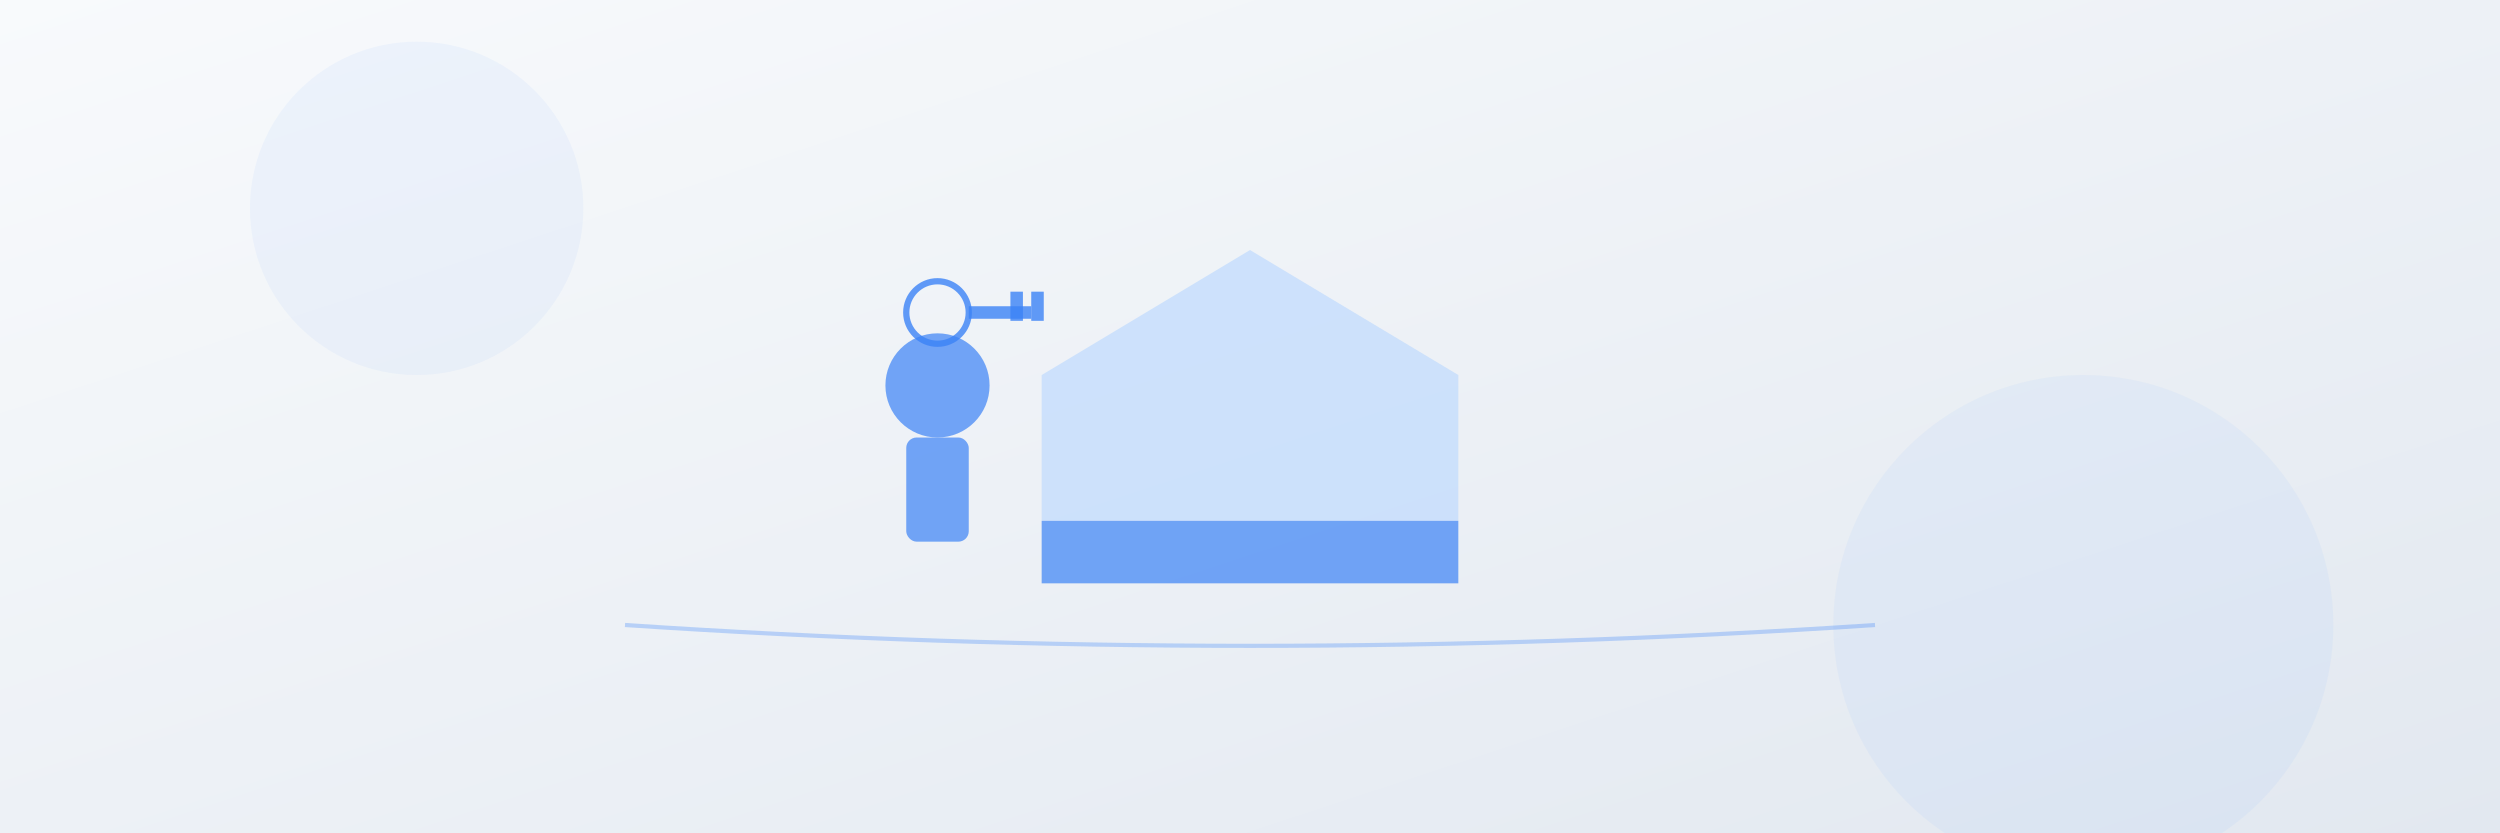 <svg width="1200" height="400" viewBox="0 0 1200 400" xmlns="http://www.w3.org/2000/svg">
  <rect x="0" y="0" width="1200" height="400" fill="#333333" stroke="none"/>
  <defs>
    <linearGradient id="bg-gradient" x1="0%" y1="0%" x2="100%" y2="100%">
      <stop offset="0%" stop-color="#f8fafc" />
      <stop offset="100%" stop-color="#e2e8f0" />
    </linearGradient>
  </defs>
  
  <!-- Background -->
  <rect width="1200" height="400" fill="url(#bg-gradient)" />
  
  <!-- Central home ownership representation -->
  <g transform="translate(600, 200)">
    <!-- Simple house with ownership symbol - no doors/windows -->
    <path d="M-100,50 L-100,-20 L0,-80 L100,-20 L100,50 Z" fill="#bfdbfe" opacity="0.7" />
    <rect x="-100" y="50" width="200" height="30" fill="#3b82f6" opacity="0.7" />
    
    <!-- Person silhouette suggesting ownership -->
    <g transform="translate(-150, 10)">
      <circle cx="0" cy="-25" r="25" fill="#3b82f6" opacity="0.7" />
      <rect x="-15" y="0" width="30" height="50" rx="5" fill="#3b82f6" opacity="0.7" />
    </g>
    
    <!-- Simple key icon representing ownership -->
    <g transform="translate(-150, -50)">
      <circle cx="0" cy="0" r="15" fill="none" stroke="#3b82f6" stroke-width="3" opacity="0.8" />
      <rect x="15" y="-3" width="30" height="6" fill="#3b82f6" opacity="0.8" />
      <rect x="35" y="-10" width="6" height="14" fill="#3b82f6" opacity="0.8" />
      <rect x="45" y="-10" width="6" height="14" fill="#3b82f6" opacity="0.8" />
    </g>
  </g>
  
  <!-- Simple representation of property lines -->
  <path d="M300,300 Q600,320 900,300" stroke="#3b82f6" stroke-width="2" opacity="0.3" fill="none" />
  
  <!-- Subtle decorative elements -->
  <circle cx="200" cy="100" r="80" fill="#3b82f6" opacity="0.05" />
  <circle cx="1000" cy="300" r="120" fill="#3b82f6" opacity="0.05" />
</svg>
